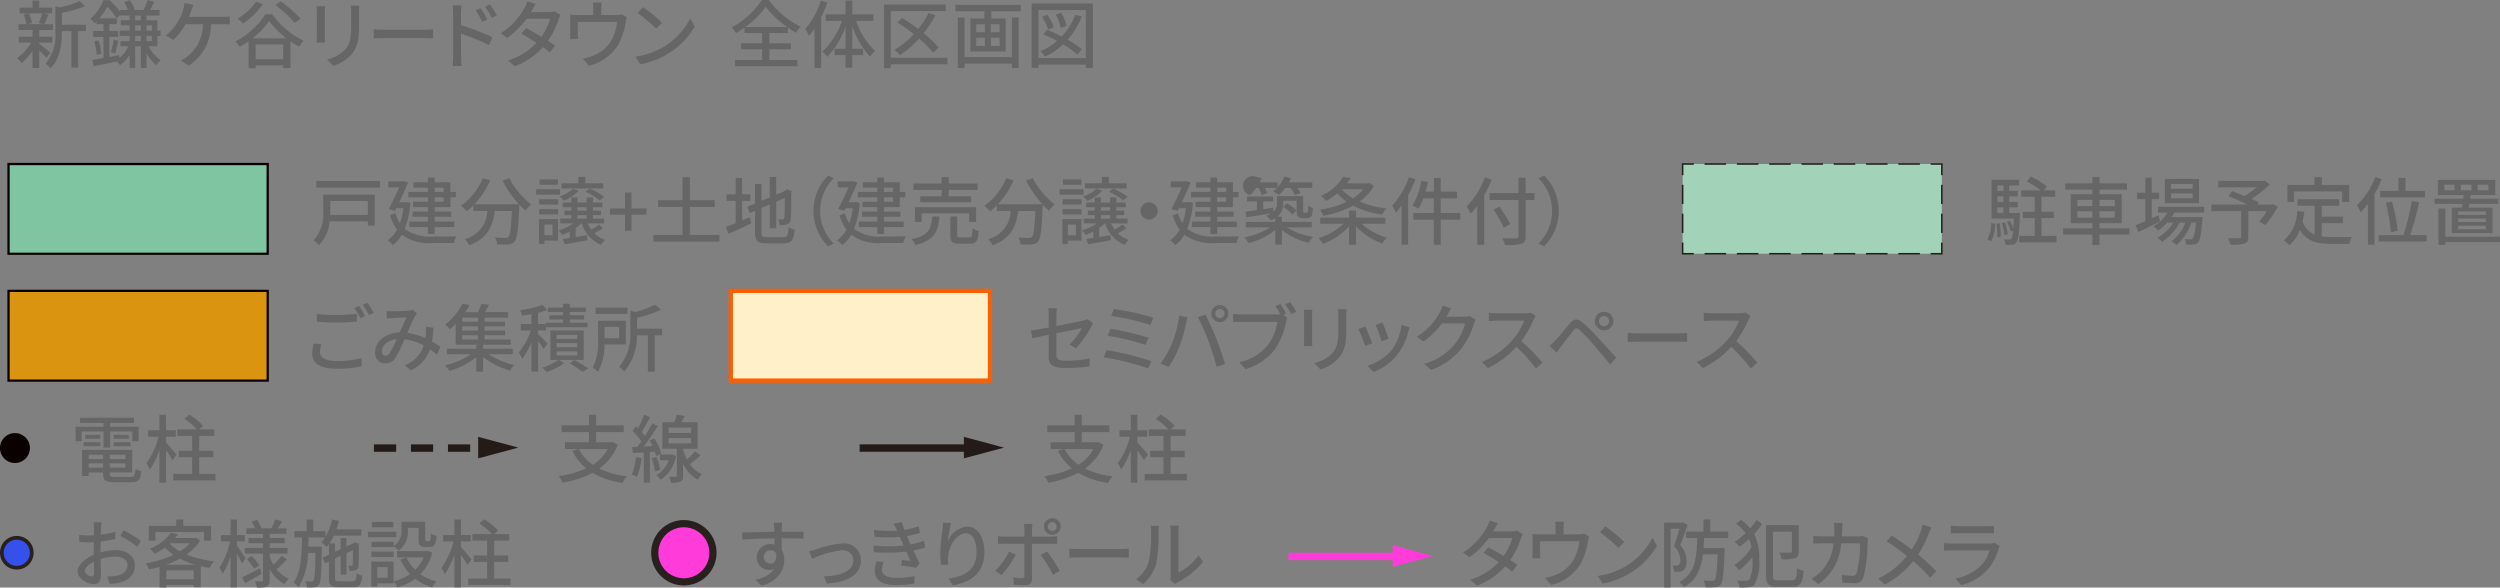 <svg xmlns="http://www.w3.org/2000/svg" width="337.673" height="79.355" viewBox="0 0 337.673 79.355">
  <rect x="0" y="0" width="337.673" height="79.355" fill="#808080" stroke="none"/>
  <g id="sec02-img02" transform="translate(-190.124 -2698.377)">
    <g id="グループ_1631" data-name="グループ 1631">
      <g id="グループ_1630" data-name="グループ 1630">
        <path id="パス_6226" data-name="パス 6226" d="M196.391,2706.182c-.2-.24-.6-.639-.969-.989v2.368h-.9v-2.339a7.521,7.521,0,0,1-1.489,1.68,3.831,3.831,0,0,0-.6-.67,6.849,6.849,0,0,0,1.91-2.1h-1.67v-.791h1.849v-.909h-1.879v-.79h1.03a4.832,4.832,0,0,0-.35-1.289l.68-.17h-1.23v-.769h1.749v-.949h.9v.949h1.749v.769h-1.209l.7.16c-.19.47-.38.959-.55,1.3h1.169v.79h-1.858v.909h1.768v.791h-1.768v.169c.359.249,1.279,1,1.508,1.19Zm-2.348-6a4.643,4.643,0,0,1,.4,1.31l-.58.149h2.2l-.689-.149a9.776,9.776,0,0,0,.449-1.31Zm7.685,2.389h-1.049v4.947h-.9v-4.947H198.49v.09c0,1.479-.18,3.558-1.56,4.947a2.252,2.252,0,0,0-.659-.64,5.888,5.888,0,0,0,1.329-4.317V2699.2l.62.18a13.228,13.228,0,0,0,2.659-.86l.749.67a15.243,15.243,0,0,1-3.138.909v1.62h3.238Z" fill="#666"/>
        <path id="パス_6227" data-name="パス 6227" d="M210.189,2704.623a4.992,4.992,0,0,0,1.639,1.888,3.236,3.236,0,0,0-.59.68,5.572,5.572,0,0,1-1.329-1.639v2h-.76v-2.928h-.769v2.928h-.749v-1.769a4.683,4.683,0,0,1-1.3,1.409,3.454,3.454,0,0,0-.44-.519c-1.1.24-2.218.469-3.1.649l-.2-.839c.419-.07.939-.16,1.508-.26v-2.858h-1.389v-.81H204.1v-.92h-.939v-.359c-.08.08-.16.159-.25.239a2.968,2.968,0,0,0-.58-.589,6.722,6.722,0,0,0,1.769-2.519h.82a14.647,14.647,0,0,1,1.419,1.529v-.21h1.07a4.9,4.9,0,0,0-.521-1.049l.77-.27a4.583,4.583,0,0,1,.66,1.25l-.18.069h1.519l-.13-.04a8.922,8.922,0,0,0,.53-1.3l.889.241c-.189.389-.379.789-.56,1.1h1.291v.75h-1.77v.63h1.479v1.4h.43v.719h-.43v1.4Zm-6.757-.8a10.655,10.655,0,0,1,.39,1.8l-.64.17a8.539,8.539,0,0,0-.339-1.82Zm2.439-2.968a10.475,10.475,0,0,0-1.239-1.579,9.615,9.615,0,0,1-1.089,1.579Zm.38,5.357a4.591,4.591,0,0,0,1.22-1.589h-1.08v-.69h1.24v-.71h-1.36v-.719h1.36v-.709h-1.19v-.69h1.19v-.63h-1.29v-.06l-.44.44v.779h-1v.92h1.179v.81H204.9v2.708l1.319-.25Zm-1.15-.77a11.738,11.738,0,0,0,.361-1.709l.67.16c-.161.59-.311,1.26-.451,1.7Zm4.048-4.967h-.769v.63h.769Zm0,1.32h-.769v.709h.769Zm0,2.138v-.71h-.769v.71Zm.76-2.138v.709h.729v-.709Zm.729,1.428h-.729v.71h.729Z" fill="#666"/>
        <path id="パス_6228" data-name="パス 6228" d="M220.179,2700.655a6.836,6.836,0,0,0,.979-.06v1.08c-.34-.02-.749-.031-.979-.031H218.62a6.583,6.583,0,0,1-3.019,5.608l-1.059-.72a4.059,4.059,0,0,0,.869-.5,5.585,5.585,0,0,0,2.129-4.388h-2.368a8.378,8.378,0,0,1-1.64,2.129l-.989-.6a7.9,7.9,0,0,0,1.759-2.109,7.439,7.439,0,0,0,.57-1.39,4.171,4.171,0,0,0,.17-.889l1.219.24c-.1.23-.21.54-.29.749-.09.25-.2.561-.33.88Z" fill="#666"/>
        <path id="パス_6229" data-name="パス 6229" d="M226.9,2700.3a10.948,10.948,0,0,0,4.247,3.578,3.952,3.952,0,0,0-.6.809,12.288,12.288,0,0,1-1.19-.74v3.628h-.989v-.369h-3.718v.38H223.7v-3.639a11.21,11.21,0,0,1-1.21.76,3.719,3.719,0,0,0-.569-.73,10.73,10.73,0,0,0,4.048-3.677Zm-1.26-1.37a10.8,10.8,0,0,1-2.678,2.638,6.872,6.872,0,0,0-.749-.669,8.237,8.237,0,0,0,2.508-2.289Zm3.179,4.627a11.528,11.528,0,0,1-2.339-2.348,10.7,10.7,0,0,1-2.259,2.348Zm-.45,2.829v-2.009h-3.718v2.009Zm1.56-4.917a14.536,14.536,0,0,0-2.62-2.4l.73-.5a14.645,14.645,0,0,1,2.669,2.329Z" fill="#666"/>
        <path id="パス_6230" data-name="パス 6230" d="M234.041,2699.216c-.02.209-.04.459-.04.74v3.347c0,.26.02.611.04.81h-1.169c.01-.17.05-.52.05-.81v-3.347c0-.181-.02-.531-.04-.74Zm4.618-.081c-.021.261-.04.561-.04.92v1.78c0,2.288-.36,3.137-1.1,3.977a5.548,5.548,0,0,1-2.388,1.459l-.829-.869a4.627,4.627,0,0,0,2.418-1.31c.7-.789.83-1.569.83-3.318v-1.719a7.741,7.741,0,0,0-.061-.92Z" fill="#666"/>
        <path id="パス_6231" data-name="パス 6231" d="M240.6,2702.334c.32.03.94.06,1.48.06h5.427c.489,0,.879-.04,1.119-.06v1.229c-.22-.01-.67-.04-1.11-.04h-5.436c-.56,0-1.15.021-1.48.04Z" fill="#666"/>
        <path id="パス_6232" data-name="パス 6232" d="M252.391,2701.795a32.333,32.333,0,0,1,4.228,1.6l-.439,1.08a28.058,28.058,0,0,0-3.789-1.549l.01,3.088c0,.31.03.91.07,1.28h-1.218a10.6,10.6,0,0,0,.079-1.28v-5.777a7.024,7.024,0,0,0-.09-1.119h1.229c-.03.33-.08.76-.08,1.119Zm2.859-.48a9.065,9.065,0,0,0-.879-1.529l.669-.29a12.356,12.356,0,0,1,.91,1.509Zm1.3-.53a10.134,10.134,0,0,0-.92-1.5l.67-.31a12.57,12.57,0,0,1,.929,1.479Z" fill="#666"/>
        <path id="パス_6233" data-name="パス 6233" d="M265.839,2700.4a5.047,5.047,0,0,0-.28.62,10.725,10.725,0,0,1-1.42,2.869c.371.239.71.459.96.639l-.7.919c-.239-.2-.569-.439-.949-.7a9.485,9.485,0,0,1-3.808,2.589l-.909-.8a8.531,8.531,0,0,0,3.848-2.369c-.74-.48-1.51-.949-2.049-1.249l.659-.75c.56.29,1.329.73,2.059,1.17a8.313,8.313,0,0,0,1.18-2.429h-3.178a11.048,11.048,0,0,1-2.629,2.6l-.86-.65a8.991,8.991,0,0,0,3.2-3.408,3.579,3.579,0,0,0,.38-.9l1.138.359c-.189.3-.409.68-.509.88l-.12.22h2.429a2.291,2.291,0,0,0,.749-.111Z" fill="#666"/>
        <path id="パス_6234" data-name="パス 6234" d="M274.8,2700.735a3.581,3.581,0,0,0-.17.68,9.343,9.343,0,0,1-.96,2.928,6.379,6.379,0,0,1-4.008,2.909l-.819-.95a6.283,6.283,0,0,0,1.2-.33,5.124,5.124,0,0,0,2.518-1.879,6.93,6.93,0,0,0,.92-2.758h-5.317v1.638a4.6,4.6,0,0,0,.04.661h-1.09c.021-.21.04-.5.04-.72v-1.749a7.445,7.445,0,0,0-.04-.81,9.509,9.509,0,0,0,.97.05h2.179v-.859a4.5,4.5,0,0,0-.071-.829h1.21a7.253,7.253,0,0,0-.06.829v.859h2.019a2.182,2.182,0,0,0,.749-.1Z" fill="#666"/>
        <path id="パス_6235" data-name="パス 6235" d="M279.881,2704.633a9.521,9.521,0,0,0,3.467-3.768l.61,1.09a10.3,10.3,0,0,1-3.508,3.617,11.006,11.006,0,0,1-3.828,1.489l-.67-1.029A10.405,10.405,0,0,0,279.881,2704.633Zm-.34-3.2-.79.81a22.816,22.816,0,0,0-2.5-2.118l.729-.781A20.449,20.449,0,0,1,279.541,2701.434Z" fill="#666"/>
        <path id="パス_6236" data-name="パス 6236" d="M294.051,2706.482h3.788v.839H289.4v-.839h3.668v-1.449h-2.858v-.81h2.858v-1.38h-2.389v-.739a11.585,11.585,0,0,1-1.149.739,3.712,3.712,0,0,0-.59-.749,11.387,11.387,0,0,0,4.088-3.717h.949a11.819,11.819,0,0,0,4.279,3.607,5.491,5.491,0,0,0-.611.819,12.249,12.249,0,0,1-1.1-.7v.739h-2.5v1.38h2.908v.81h-2.908Zm2.379-4.458a13.047,13.047,0,0,1-2.879-2.728,12.115,12.115,0,0,1-2.758,2.728Z" fill="#666"/>
        <path id="パス_6237" data-name="パス 6237" d="M301.872,2698.706a16.034,16.034,0,0,1-.84,2.019v6.836h-.89v-5.3c-.25.36-.489.68-.739.98a5.825,5.825,0,0,0-.519-.94,11.208,11.208,0,0,0,2.118-3.847Zm3.888,2.489a10.04,10.04,0,0,0,2.579,4.088,3.538,3.538,0,0,0-.71.739,11.623,11.623,0,0,1-2.389-4.118v3.068h1.48v.84h-1.48v1.709h-.909v-1.709h-1.489v-.84h1.489v-3.007a11.29,11.29,0,0,1-2.459,4.087,3.46,3.46,0,0,0-.66-.71,10.125,10.125,0,0,0,2.629-4.147h-2.189v-.88h2.679v-1.858h.909v1.858H308.1v.88Z" fill="#666"/>
        <path id="パス_6238" data-name="パス 6238" d="M318.1,2707.061h-7.656v.531h-.919v-8.606h8.335v.89h-7.416v6.3H318.1Zm-1.939-1.568a13.452,13.452,0,0,0-1.9-1.909,13.522,13.522,0,0,1-2.58,2.248,6.305,6.305,0,0,0-.739-.73,11.266,11.266,0,0,0,2.609-2.108,26.921,26.921,0,0,0-2.209-1.589l.639-.6c.7.44,1.449.95,2.169,1.49a12.223,12.223,0,0,0,1.4-2.169l.909.309a15.092,15.092,0,0,1-1.589,2.429,14.059,14.059,0,0,1,2.019,1.929Z" fill="#666"/>
        <path id="パス_6239" data-name="パス 6239" d="M328,2699.036v.859H324.02v.98h1.93v4.467H321.2v-4.467h1.889v-.98h-3.908v-.859Zm-1.2,1.709h.91v6.806h-.91v-.58h-6.4v.6h-.909v-6.826h.909v5.347h6.4Zm-4.818,1.989h1.17v-1.09h-1.17Zm0,1.839h1.17v-1.1h-1.17Zm3.159-2.929h-1.179v1.09h1.179Zm0,1.829h-1.179v1.1h1.179Z" fill="#666"/>
        <path id="パス_6240" data-name="パス 6240" d="M337.749,2698.846v8.705h-.97v-.45h-6.387v.45h-.929v-8.705Zm-.97,7.366v-6.476h-6.387v6.476Zm-.529-5.617a10.443,10.443,0,0,1-1.919,3.138,12.3,12.3,0,0,1,1.908,1.29l-.569.73a12.685,12.685,0,0,0-1.959-1.38,10.044,10.044,0,0,1-2.439,1.669,5.145,5.145,0,0,0-.609-.749,8.991,8.991,0,0,0,2.238-1.379,19.164,19.164,0,0,0-1.859-.89l.51-.63c.629.25,1.319.57,1.979.909a8.6,8.6,0,0,0,1.829-2.938Zm-4.538,1.789a7.386,7.386,0,0,0-.84-1.729l.69-.29a6.469,6.469,0,0,1,.9,1.68Zm1.679-.23a6.527,6.527,0,0,0-.67-1.829l.73-.249a6.365,6.365,0,0,1,.729,1.8Z" fill="#666"/>
      </g>
    </g>
    <g id="グループ_1673" data-name="グループ 1673" transform="translate(-346.594 16.977)">
      <rect id="長方形_216" data-name="長方形 216" width="35.006" height="12.117" transform="translate(537.871 2720.687)" fill="#db940f"/>
      <path id="パス_6269" data-name="パス 6269" d="M573.03,2732.959H537.718v-12.425H573.03Zm-35.006-.3h34.7V2720.84h-34.7Z" fill="#0a0000"/>
      <g id="グループ_1635" data-name="グループ 1635">
        <g id="グループ_1634" data-name="グループ 1634">
          <path id="パス_6270" data-name="パス 6270" d="M580.12,2727.9a3.76,3.76,0,0,0-.19,1.069c0,.69.689,1.19,2.208,1.19a12.994,12.994,0,0,0,3.418-.391l.01,1.09a14.552,14.552,0,0,1-3.4.35c-2.129,0-3.279-.709-3.279-2.009a6.032,6.032,0,0,1,.2-1.4Zm-.6-4.088a22.393,22.393,0,0,0,2.65.13c.969,0,2.028-.07,2.758-.141v1.04c-.68.05-1.83.121-2.748.121-1.01,0-1.86-.051-2.66-.111Zm6.517.279-.659.29a10.177,10.177,0,0,0-.8-1.389l.649-.27A14.511,14.511,0,0,1,586.036,2724.094Zm1.159-.429-.649.29a9.455,9.455,0,0,0-.829-1.379l.649-.271A15.282,15.282,0,0,1,587.2,2723.665Z" fill="#666"/>
          <path id="パス_6271" data-name="パス 6271" d="M595.736,2729.332a9.477,9.477,0,0,0-.949-.74,4.821,4.821,0,0,1-2.559,2.829l-.84-.69a4.247,4.247,0,0,0,2.569-2.658,7.094,7.094,0,0,0-2.609-.85,18.809,18.809,0,0,1-1.2,2.489,1.555,1.555,0,0,1-1.379.769,1.359,1.359,0,0,1-1.389-1.469c0-1.489,1.369-2.638,3.328-2.709.319-.719.649-1.489.92-2.029-.391.011-1.44.061-1.89.091-.21.01-.519.04-.769.069l-.04-1.019c.259.02.57.03.78.03.539,0,1.728-.05,2.168-.09a1.828,1.828,0,0,0,.57-.12l.619.5a2.047,2.047,0,0,0-.289.37c-.261.43-.66,1.359-1.05,2.248a8.881,8.881,0,0,1,2.449.73c.03-.19.049-.38.06-.56a7.986,7.986,0,0,0,0-.979l1.02.11a12.891,12.891,0,0,1-.2,1.879c.45.25.83.51,1.14.72Zm-5.437-2.119c-1.28.15-2,.91-2,1.659a.519.519,0,0,0,.489.57c.21,0,.359-.08.559-.34A13.16,13.16,0,0,0,590.3,2727.213Z" fill="#666"/>
          <path id="パス_6272" data-name="パス 6272" d="M602.727,2729.252a11.163,11.163,0,0,0,3.449,1.449,3.7,3.7,0,0,0-.57.76,11.528,11.528,0,0,1-3.638-1.829v1.968h-.919v-1.948a11.26,11.26,0,0,1-3.628,1.858,5.537,5.537,0,0,0-.6-.759,11.167,11.167,0,0,0,3.508-1.5h-3.238v-.749h3.958v-.531H598.27v-2.818a8.978,8.978,0,0,1-.78.72,3.274,3.274,0,0,0-.659-.63,8.316,8.316,0,0,0,2.349-2.828l.969.189c-.18.311-.37.64-.59.96h1.7a8.917,8.917,0,0,0,.489-1.13l1.029.13c-.18.351-.369.7-.559,1h3.138v.739h-3.188v.55h2.748v.63h-2.748v.569h2.768v.621h-2.768v.579H605.7v.719h-3.728v.531h4v.749Zm-1.449-4.948h-2.139v.55h2.139Zm0,1.18h-2.139v.569h2.139Zm-2.139,1.769h2.139v-.579h-2.139Z" fill="#666"/>
          <path id="パス_6273" data-name="パス 6273" d="M610.129,2728.552a11.126,11.126,0,0,0-.73-1.08v4.119h-.9v-3.968a10.5,10.5,0,0,1-1.239,2.259,5.048,5.048,0,0,0-.46-.86,10.27,10.27,0,0,0,1.629-2.988h-1.37v-.87h1.44v-1.339c-.43.08-.86.14-1.26.189a2.839,2.839,0,0,0-.269-.718,13.97,13.97,0,0,0,3.018-.731l.64.71a10.1,10.1,0,0,1-1.23.37v1.519h1.01v-.17h2.349v-.44h-1.839v-.58h1.839v-.429h-2.039v-.6h2.039v-.51h.929v.51h2.168v.6h-2.168v.429h1.929v.58h-1.929v.44h2.4v.61h-5.617v.43H609.4v.489c.33.29,1.09,1.08,1.27,1.3Zm5.426,1.459h-3.328l.691.44a8.31,8.31,0,0,1-2.379,1.2,4.965,4.965,0,0,0-.59-.6,6.833,6.833,0,0,0,2.169-1.039h-1.06v-3.977h4.5Zm-.869-3.377H611.9v.539h2.788Zm0,1.109H611.9v.55h2.788Zm0,1.119H611.9v.55h2.788Zm-.38,1.149c.661.38,1.43.85,1.889,1.16l-.809.45c-.39-.3-1.089-.78-1.7-1.159Z" fill="#666"/>
          <path id="パス_6274" data-name="パス 6274" d="M618.37,2727.923a7.539,7.539,0,0,1-.88,3.7,4.016,4.016,0,0,0-.72-.571,7.267,7.267,0,0,0,.73-3.727v-2.608h3.748v3.208Zm3.108-4.119h-4.317v-.848h4.317Zm-3.1,1.749v1.53h1.959v-1.53Zm7.775,1.13h-1v4.928h-.93v-4.928h-1.468a7.413,7.413,0,0,1-1.73,4.908,2.193,2.193,0,0,0-.689-.63,6.81,6.81,0,0,0,1.519-4.908v-2.688l.709.17a12.261,12.261,0,0,0,2.629-.989l.819.689a16.724,16.724,0,0,1-3.248,1.09v1.469h3.388Z" fill="#666"/>
        </g>
      </g>
      <g id="グループ_1636" data-name="グループ 1636">
        <rect id="長方形_217" data-name="長方形 217" width="35.006" height="12.117" transform="translate(635.425 2720.687)" fill="#fff0ca"/>
        <path id="パス_6275" data-name="パス 6275" d="M670.718,2733.092h-35.58V2720.4h35.58Zm-35.006-.575h34.431v-11.542H635.712Z" fill="#ff5e00"/>
      </g>
      <g id="グループ_1638" data-name="グループ 1638">
        <g id="グループ_1637" data-name="グループ 1637">
          <path id="パス_6276" data-name="パス 6276" d="M681.172,2727.943a9.4,9.4,0,0,0,1.7-2.229c-.231.049-1.85.37-3.469.7v2.828c0,.659.22.88,1.369.88a15.831,15.831,0,0,0,3.139-.311l-.04,1.08a23.407,23.407,0,0,1-3.128.21c-2.039,0-2.379-.52-2.379-1.59v-2.887c-.949.2-1.8.369-2.209.459l-.189-1.039c.459-.06,1.369-.22,2.4-.41v-1.589a6.811,6.811,0,0,0-.07-1.02h1.179a8.6,8.6,0,0,0-.07,1.02v1.389c1.59-.31,3.189-.63,3.618-.729a2.768,2.768,0,0,0,.61-.2l.75.579c-.08.12-.2.31-.281.46a14.341,14.341,0,0,1-2.058,2.908Z" fill="#666"/>
          <path id="パス_6277" data-name="パス 6277" d="M692.23,2730.181l-.439.98a32.972,32.972,0,0,0-6-1.489l.4-.98A38.188,38.188,0,0,1,692.23,2730.181Zm-.389-3.168-.39.969a32.506,32.506,0,0,0-5.1-1.228l.369-.951A37.587,37.587,0,0,1,691.841,2727.013Zm.67-2.7-.411.98a32.8,32.8,0,0,0-5.3-1.219l.37-.93A35.23,35.23,0,0,1,692.511,2724.314Z" fill="#666"/>
          <path id="パス_6278" data-name="パス 6278" d="M695.983,2724.025l1.14.23c-.07.25-.16.629-.21.849a21.168,21.168,0,0,1-.88,3.078,14.437,14.437,0,0,1-1.469,2.789l-1.09-.46a13.032,13.032,0,0,0,1.55-2.738A14.65,14.65,0,0,0,695.983,2724.025Zm2.519.22,1.029-.34c.4.749,1.07,2.2,1.47,3.208.38.96.909,2.519,1.179,3.458l-1.139.37a34.019,34.019,0,0,0-1.09-3.478A28.288,28.288,0,0,0,698.5,2724.245Zm2.978-1.64a1.15,1.15,0,1,1,0,2.3,1.15,1.15,0,0,1,0-2.3Zm0,1.77a.632.632,0,0,0,.63-.62.64.64,0,0,0-.63-.629.63.63,0,0,0-.619.629A.623.623,0,0,0,701.48,2724.375Z" fill="#666"/>
          <path id="パス_6279" data-name="パス 6279" d="M710.06,2723.945l.55.359a3.068,3.068,0,0,0-.18.58,9.81,9.81,0,0,1-1.5,3.668,7.725,7.725,0,0,1-3.967,2.708l-.86-.939a6.645,6.645,0,0,0,3.909-2.378,7.008,7.008,0,0,0,1.249-3.068h-4.908c-.429,0-.83.019-1.079.029v-1.109a9.022,9.022,0,0,0,1.079.07H709.2a3.373,3.373,0,0,0,.439-.021,11.374,11.374,0,0,0-.66-1.1l.67-.28c.25.36.59.949.79,1.319Zm.93-1.739c.239.349.609.949.81,1.319l-.68.3a11.19,11.19,0,0,0-.81-1.339Z" fill="#666"/>
          <path id="パス_6280" data-name="パス 6280" d="M713.983,2723.245c-.019.21-.04.46-.04.74v3.348c0,.259.021.61.04.809h-1.169c.01-.17.05-.519.05-.809v-3.348c0-.181-.02-.53-.04-.74Zm4.617-.08c-.019.26-.04.56-.04.92v1.779c0,2.288-.359,3.138-1.1,3.978a5.564,5.564,0,0,1-2.389,1.458l-.83-.869a4.628,4.628,0,0,0,2.419-1.309c.7-.789.829-1.57.829-3.319v-1.718a7.538,7.538,0,0,0-.06-.92Z" fill="#666"/>
          <path id="パス_6281" data-name="パス 6281" d="M722.054,2727.773l-.951.35a20.343,20.343,0,0,0-.909-2.28l.94-.339C721.364,2725.964,721.863,2727.233,722.054,2727.773Zm5.056-2.149a5.514,5.514,0,0,0-.189.6,8.039,8.039,0,0,1-1.4,3.009,7.823,7.823,0,0,1-3.288,2.418l-.829-.849a6.812,6.812,0,0,0,3.277-2.109,6.934,6.934,0,0,0,1.331-3.418Zm-2.847,1.529-.94.34a18.278,18.278,0,0,0-.8-2.2l.94-.31C723.642,2725.4,724.132,2726.714,724.263,2727.153Z" fill="#666"/>
          <path id="パス_6282" data-name="パス 6282" d="M736.05,2724.585a3.443,3.443,0,0,0-.28.609,9.875,9.875,0,0,1-1.758,3.4,9.1,9.1,0,0,1-4,2.769l-.929-.83a8.077,8.077,0,0,0,4.008-2.5,7.528,7.528,0,0,0,1.519-2.949h-3.118a10.4,10.4,0,0,1-2.539,2.439l-.88-.65a8.487,8.487,0,0,0,3.139-3.308,4.422,4.422,0,0,0,.37-.9l1.159.38c-.2.3-.41.689-.52.889-.04.079-.089.17-.14.249h2.4a2.338,2.338,0,0,0,.749-.1Z" fill="#666"/>
          <path id="パス_6283" data-name="パス 6283" d="M744.131,2724.094a3.51,3.51,0,0,0-.29.52,13.714,13.714,0,0,1-1.639,2.849,26.555,26.555,0,0,1,2.858,2.928l-.889.78a21.569,21.569,0,0,0-2.639-2.918,12.787,12.787,0,0,1-3.848,2.868l-.809-.84a11.209,11.209,0,0,0,4.107-2.928,8.233,8.233,0,0,0,1.59-2.638H738.9c-.39,0-.93.049-1.09.059v-1.129a10.687,10.687,0,0,0,1.09.07h3.708a3.028,3.028,0,0,0,.869-.1Z" fill="#666"/>
          <path id="パス_6284" data-name="パス 6284" d="M746.795,2727.393c.46-.469,1.289-1.519,1.949-2.3.56-.66,1.029-.729,1.788-.089a23.356,23.356,0,0,1,2.06,2.048c.669.72,1.709,1.83,2.428,2.678l-.83.9c-.669-.861-1.579-1.919-2.2-2.639a26.774,26.774,0,0,0-1.909-2.009c-.38-.32-.54-.32-.85.069-.45.55-1.239,1.6-1.669,2.15-.21.289-.439.609-.6.839l-.93-.94C746.3,2727.873,746.505,2727.673,746.795,2727.393Zm6.586-3.878a1.249,1.249,0,1,1,0,2.5,1.249,1.249,0,0,1,0-2.5Zm0,1.949a.69.69,0,1,0-.69-.69A.691.691,0,0,0,753.381,2725.464Z" fill="#666"/>
          <path id="パス_6285" data-name="パス 6285" d="M756.565,2726.363c.32.03.94.061,1.479.061h5.427c.49,0,.879-.04,1.12-.061v1.229c-.22-.009-.67-.04-1.11-.04h-5.437c-.56,0-1.15.021-1.479.04Z" fill="#666"/>
          <path id="パス_6286" data-name="パス 6286" d="M773.151,2724.094a3.51,3.51,0,0,0-.29.52,13.624,13.624,0,0,1-1.639,2.849,26.567,26.567,0,0,1,2.859,2.928l-.89.78a21.619,21.619,0,0,0-2.638-2.918,12.825,12.825,0,0,1-3.848,2.868l-.81-.84a11.222,11.222,0,0,0,4.108-2.928,8.246,8.246,0,0,0,1.589-2.638h-3.668c-.39,0-.93.049-1.089.059v-1.129a10.647,10.647,0,0,0,1.089.07h3.708a3.031,3.031,0,0,0,.87-.1Z" fill="#666"/>
        </g>
      </g>
    </g>
    <g id="グループ_1674" data-name="グループ 1674" transform="translate(0.202 -0.483)">
      <rect id="長方形_214" data-name="長方形 214" width="35.006" height="12.119" transform="translate(191.074 2721.012)" fill="#80c5a2"/>
      <path id="パス_6241" data-name="パス 6241" d="M226.234,2733.284H190.922V2720.86h35.312Zm-35.007-.3h34.7v-11.814h-34.7Z" fill="#0a0000"/>
      <rect id="長方形_215" data-name="長方形 215" width="35.006" height="12.119" transform="translate(417.196 2721.012)" fill="#a2d2b7"/>
      <path id="パス_6242" data-name="パス 6242" d="M452.31,2733.239h-1.617v-.214h1.4v-1.4h.214Z" fill="#27201d"/>
      <path id="パス_6243" data-name="パス 6243" d="M449.238,2733.238h-2.909v-.214h2.909Zm-4.362,0h-2.908v-.214h2.908Zm-4.363,0h-2.907v-.214h2.907Zm-4.361,0h-2.909v-.214h2.909Zm-4.363,0h-2.907v-.214h2.907Zm-4.361,0H424.52v-.214h2.908Zm-4.362,0h-2.908v-.214h2.908Z" fill="#27201d"/>
      <path id="パス_6244" data-name="パス 6244" d="M418.7,2733.238h-1.616v-1.618h.214v1.4h1.4Z" fill="#27201d"/>
      <path id="パス_6245" data-name="パス 6245" d="M417.3,2730.322h-.214v-2.6h.214Zm0-3.9h-.214v-2.6h.214Z" fill="#27201d"/>
      <path id="パス_6246" data-name="パス 6246" d="M417.3,2722.523h-.214v-1.618H418.7v.214h-1.4Z" fill="#27201d"/>
      <path id="パス_6247" data-name="パス 6247" d="M449.24,2721.119h-2.909v-.214h2.909Zm-4.363,0H441.97v-.214h2.907Zm-4.362,0h-2.907v-.214h2.907Zm-4.361,0h-2.909v-.214h2.909Zm-4.363,0h-2.907v-.214h2.907Zm-4.361,0h-2.909v-.214h2.909Zm-4.362,0h-2.909v-.214h2.909Z" fill="#27201d"/>
      <path id="パス_6248" data-name="パス 6248" d="M452.31,2722.523H452.1v-1.4h-1.4v-.214h1.617Z" fill="#27201d"/>
      <path id="パス_6249" data-name="パス 6249" d="M452.31,2730.321H452.1v-2.6h.214Zm0-3.9H452.1v-2.6h.214Z" fill="#27201d"/>
      <g id="グループ_1633" data-name="グループ 1633">
        <g id="グループ_1632" data-name="グループ 1632">
          <path id="パス_6250" data-name="パス 6250" d="M240.545,2729.328h-.94v-.569h-5.157a5.244,5.244,0,0,1-1.459,3.217,4.165,4.165,0,0,0-.72-.659,5.161,5.161,0,0,0,1.309-3.948v-2.219h6.967Zm.7-6.017v.89h-8.6v-.89Zm-6.716,2.7v1.379c0,.161,0,.33-.01.5H239.6v-1.879Z" fill="#666"/>
          <path id="パス_6251" data-name="パス 6251" d="M245.358,2726.27a11.791,11.791,0,0,1-.78,3.5,5.633,5.633,0,0,0,3.828,1.03c.49,0,2.579,0,3.178-.021a3.265,3.265,0,0,0-.36.9h-2.838a6.208,6.208,0,0,1-4.2-1.109,4.357,4.357,0,0,1-1.209,1.39,3.962,3.962,0,0,0-.71-.64,4.084,4.084,0,0,0,1.28-1.439,6.476,6.476,0,0,1-.94-1.939l.73-.26a5.228,5.228,0,0,0,.6,1.339,9.888,9.888,0,0,0,.47-2.039h-.959l-.17.35-.84-.23c.47-.9,1.01-2.058,1.4-2.928h-1.48v-.81h1.909l.14-.04.64.17c-.31.77-.76,1.749-1.2,2.679h.81l.15-.03Zm2.358-.76h-2.628v-.729h2.628v-.57h-1.939v-.73h1.939v-.639h.91v.639h2.129v1.3h.749v.729h-.749v1.33h-2.129v.6h2.219v.7h-2.219v.64h2.658v.75h-2.658v.939h-.91v-.939h-2.5v-.75h2.5v-.64h-2.058v-.7h2.058v-.6h-2v-.73h2Zm.91-.729h1.219v-.57h-1.219Zm1.219.729h-1.219v.6h1.219Z" fill="#666"/>
          <path id="パス_6252" data-name="パス 6252" d="M258.7,2722.912a11.071,11.071,0,0,0,2.978,3.568,5.149,5.149,0,0,0-.78.829,9.1,9.1,0,0,1-.839-.819c0,.09,0,.3-.01.39-.13,3.028-.27,4.187-.61,4.577a1.078,1.078,0,0,1-.819.41,11.249,11.249,0,0,1-1.549,0,2.145,2.145,0,0,0-.31-.94c.61.06,1.179.07,1.409.07a.536.536,0,0,0,.43-.14c.23-.239.36-1.179.459-3.5h-2.308c-.25,1.94-.89,3.689-3.458,4.628a2.935,2.935,0,0,0-.59-.83,4.051,4.051,0,0,0,3.039-3.8h-1.87v-.769a8.628,8.628,0,0,1-.909.809,6.986,6.986,0,0,0-.79-.739,8.481,8.481,0,0,0,2.959-3.729l.989.29A11.243,11.243,0,0,1,254,2726.45h6.017a15.319,15.319,0,0,1-2.219-3.179Z" fill="#666"/>
          <path id="パス_6253" data-name="パス 6253" d="M265.568,2725.15h-3.239v-.739h3.239Zm-.27,6.217h-1.839v.439h-.74v-3.357H265.3Zm-2.559-5.6h2.568v.72h-2.568Zm0,1.329h2.568v.73h-2.568Zm2.549-3.278H262.8v-.729h2.489Zm-1.829,5.377v1.439h1.089V2729.2Zm7.895.48a8.965,8.965,0,0,1-1.159.69,3.94,3.94,0,0,0,1.469.89,2.728,2.728,0,0,0-.54.668,4.472,4.472,0,0,1-2.618-2.887h-.08a5.242,5.242,0,0,1-.749.629v1.21c.489-.08,1.009-.161,1.528-.25l.06.679c-1.079.2-2.209.41-3.078.55l-.23-.72.93-.14v-.86a8.936,8.936,0,0,1-1.02.46,5.534,5.534,0,0,0-.5-.619,7.374,7.374,0,0,0,2.02-.939H265.6v-.651h1.49v-.469h-.94v-.61h.94v-.46h-1.159v-.63h1.159v-.689h.829v.689h1.24v-.689h.849v.689h1.269v.63h-1.269v.46h1.079v.61h-1.079v.469h1.519v.651H269.3a4.489,4.489,0,0,0,.49.839,11.526,11.526,0,0,0,1.06-.69Zm-3.248-5.067a5.85,5.85,0,0,1-2.009,1.369,4.907,4.907,0,0,0-.609-.58,5.165,5.165,0,0,0,1.829-1.029Zm3.288-.29h-5.627v-.7h2.279v-.87h.94v.87h2.408Zm-3.478,2.988h1.24v-.46h-1.24Zm0,1.079h1.24v-.469h-1.24Zm1.68-4.057a10.4,10.4,0,0,1,1.938,1.109l-.62.48a8.793,8.793,0,0,0-1.928-1.16Z" fill="#666"/>
          <path id="パス_6254" data-name="パス 6254" d="M274.338,2727.859h-2.029v-.84h2.029v-2.158h.88v2.158h2.028v.84h-2.028v2.159h-.88Z" fill="#666"/>
          <path id="パス_6255" data-name="パス 6255" d="M287.1,2730.588v.909h-8.925v-.909h3.938v-3.779h-3.3v-.909h3.3v-3.118h.989v3.118h3.348v.909h-3.348v3.779Z" fill="#666"/>
          <path id="パス_6256" data-name="パス 6256" d="M290.158,2728.638c.34-.149.7-.3,1.039-.439l.21.819c-1.049.51-2.188,1.03-3.078,1.419l-.36-.928c.36-.13.819-.311,1.319-.51v-3.009h-1.229v-.88h1.229v-2.219h.87v2.219h1.109v.88h-1.109Zm5.557,2.259c.549,0,.65-.26.729-1.349a2.484,2.484,0,0,0,.82.35c-.13,1.379-.41,1.829-1.5,1.829h-2.289c-1.229,0-1.579-.31-1.579-1.51v-2.888l-.69.3-.35-.83,1.04-.44v-2.648h.879v2.278l1.12-.47v-2.748h.869v2.378l1.09-.459.179-.141.161-.129.649.25-.04.16c0,1.869-.02,3.228-.08,3.618-.05.42-.22.64-.529.72a3.108,3.108,0,0,1-.96.109,2.865,2.865,0,0,0-.21-.789c.21.01.48.01.58.01.13,0,.22-.04.26-.25.04-.19.06-1.119.06-2.649l-1.16.5v3.588H293.9v-3.219l-1.12.481v3.277c0,.561.111.67.75.67Z" fill="#666"/>
          <path id="パス_6257" data-name="パス 6257" d="M299.8,2727.349a6.659,6.659,0,0,1,1.979-4.777l.76.359a6.227,6.227,0,0,0,0,8.836l-.76.36A6.661,6.661,0,0,1,299.8,2727.349Z" fill="#666"/>
          <path id="パス_6258" data-name="パス 6258" d="M306.058,2726.27a11.791,11.791,0,0,1-.78,3.5,5.634,5.634,0,0,0,3.828,1.03c.49,0,2.579,0,3.178-.021a3.264,3.264,0,0,0-.359.9h-2.839a6.208,6.208,0,0,1-4.2-1.109,4.345,4.345,0,0,1-1.209,1.39,3.955,3.955,0,0,0-.709-.64,4.092,4.092,0,0,0,1.279-1.439,6.476,6.476,0,0,1-.94-1.939l.73-.26a5.228,5.228,0,0,0,.6,1.339,9.823,9.823,0,0,0,.47-2.039h-.959l-.17.35-.84-.23c.47-.9,1.01-2.058,1.4-2.928h-1.48v-.81h1.91l.139-.04.64.17c-.31.77-.759,1.749-1.2,2.679h.809l.15-.03Zm2.358-.76h-2.628v-.729h2.628v-.57h-1.939v-.73h1.939v-.639h.91v.639h2.129v1.3h.749v.729h-.749v1.33h-2.129v.6h2.219v.7h-2.219v.64h2.659v.75h-2.659v.939h-.91v-.939h-2.5v-.75h2.5v-.64h-2.058v-.7h2.058v-.6h-2v-.73h2Zm.91-.729h1.219v-.57h-1.219Zm1.219.729h-1.219v.6h1.219Z" fill="#666"/>
          <path id="パス_6259" data-name="パス 6259" d="M316.8,2728.1c-.159,2.019-.639,3.228-3.228,3.858a2.423,2.423,0,0,0-.51-.8c2.319-.48,2.649-1.409,2.779-3.058Zm.31-3.589H313.3v-.859h3.808v-.879h.96v.879h3.907v.859h-3.907v.85h3.008v.82h-6.846v-.82h2.878Zm3.718,4.329v-1.16h-6.416v1.16h-.91v-1.99h8.265v1.99Zm0,2.088c.35,0,.42-.15.45-1.229a2.532,2.532,0,0,0,.84.35c-.1,1.379-.351,1.729-1.2,1.729h-1.379c-1.009,0-1.259-.27-1.259-1.17V2728.1h.929v2.5c0,.29.07.33.45.33Z" fill="#666"/>
          <path id="パス_6260" data-name="パス 6260" d="M329.4,2722.912a11.072,11.072,0,0,0,2.978,3.568,5.145,5.145,0,0,0-.779.829,8.984,8.984,0,0,1-.84-.819c0,.09,0,.3-.01.39-.129,3.028-.27,4.187-.609,4.577a1.078,1.078,0,0,1-.82.41,11.247,11.247,0,0,1-1.549,0,2.133,2.133,0,0,0-.31-.94c.61.06,1.18.07,1.409.07a.536.536,0,0,0,.43-.14c.23-.239.36-1.179.46-3.5h-2.309c-.25,1.94-.89,3.689-3.458,4.628a2.935,2.935,0,0,0-.59-.83,4.051,4.051,0,0,0,3.039-3.8h-1.869v-.769a8.639,8.639,0,0,1-.91.809,6.9,6.9,0,0,0-.79-.739,8.481,8.481,0,0,0,2.959-3.729l.989.29a11.239,11.239,0,0,1-2.118,3.229h6.016a15.357,15.357,0,0,1-2.219-3.179Z" fill="#666"/>
          <path id="パス_6261" data-name="パス 6261" d="M336.268,2725.15H333.03v-.739h3.238Zm-.27,6.217h-1.839v.439h-.74v-3.357H336Zm-2.559-5.6h2.569v.72h-2.569Zm0,1.329h2.569v.73h-2.569Zm2.549-3.278H333.5v-.729h2.489Zm-1.829,5.377v1.439h1.089V2729.2Zm7.9.48a8.975,8.975,0,0,1-1.16.69,3.937,3.937,0,0,0,1.47.89,2.7,2.7,0,0,0-.54.668,4.474,4.474,0,0,1-2.619-2.887h-.08a5.187,5.187,0,0,1-.749.629v1.21c.489-.08,1.009-.161,1.529-.25l.06.679c-1.08.2-2.209.41-3.078.55l-.23-.72.929-.14v-.86a8.923,8.923,0,0,1-1.019.46,5.646,5.646,0,0,0-.5-.619,7.367,7.367,0,0,0,2.019-.939H336.3v-.651h1.489v-.469h-.94v-.61h.94v-.46h-1.159v-.63h1.159v-.689h.83v.689h1.239v-.689h.849v.689h1.269v.63H340.7v.46h1.079v.61H340.7v.469h1.519v.651h-2.229a4.491,4.491,0,0,0,.49.839,11.527,11.527,0,0,0,1.06-.69Zm-3.249-5.067a5.85,5.85,0,0,1-2.009,1.369,4.907,4.907,0,0,0-.609-.58,5.156,5.156,0,0,0,1.829-1.029Zm3.289-.29h-5.627v-.7h2.278v-.87h.94v.87H342.1Zm-3.478,2.988h1.239v-.46h-1.239Zm0,1.079h1.239v-.469h-1.239Zm1.679-4.057a10.4,10.4,0,0,1,1.938,1.109l-.619.48a8.825,8.825,0,0,0-1.929-1.16Z" fill="#666"/>
          <path id="パス_6262" data-name="パス 6262" d="M345.127,2726.19a1.16,1.16,0,1,1-1.159,1.159A1.16,1.16,0,0,1,345.127,2726.19Z" fill="#666"/>
          <path id="パス_6263" data-name="パス 6263" d="M351.058,2726.27a11.791,11.791,0,0,1-.78,3.5,5.634,5.634,0,0,0,3.828,1.03c.49,0,2.579,0,3.178-.021a3.264,3.264,0,0,0-.359.9h-2.839a6.208,6.208,0,0,1-4.2-1.109,4.345,4.345,0,0,1-1.209,1.39,3.955,3.955,0,0,0-.709-.64,4.092,4.092,0,0,0,1.279-1.439,6.476,6.476,0,0,1-.94-1.939l.73-.26a5.228,5.228,0,0,0,.6,1.339,9.823,9.823,0,0,0,.47-2.039h-.959l-.17.35-.84-.23c.47-.9,1.01-2.058,1.4-2.928h-1.48v-.81h1.91l.139-.04.64.17c-.31.77-.759,1.749-1.2,2.679h.809l.15-.03Zm2.358-.76h-2.628v-.729h2.628v-.57h-1.939v-.73h1.939v-.639h.91v.639h2.129v1.3h.749v.729h-.749v1.33h-2.129v.6h2.219v.7h-2.219v.64h2.659v.75h-2.659v.939h-.91v-.939h-2.5v-.75h2.5v-.64h-2.058v-.7h2.058v-.6h-2v-.73h2Zm.91-.729h1.219v-.57h-1.219Zm1.219.729h-1.219v.6h1.219Z" fill="#666"/>
          <path id="パス_6264" data-name="パス 6264" d="M363.736,2729.578a9.867,9.867,0,0,0,3.538,1.289,3.545,3.545,0,0,0-.589.8,9.5,9.5,0,0,1-3.618-1.729v1.969h-.9v-1.969a9.611,9.611,0,0,1-3.6,1.759,3.612,3.612,0,0,0-.579-.77,9.677,9.677,0,0,0,3.468-1.349h-3.269v-.739h3.978v-.52a3.935,3.935,0,0,1-.61.3,3.272,3.272,0,0,0-.619-.62,3.587,3.587,0,0,0,.679-.32c-1.189.19-2.418.38-3.338.539l-.13-.758c.44-.061.97-.131,1.55-.21v-1.19h-1.34v-.66h3.518v.66h-1.329v1.06c.44-.07.89-.141,1.34-.21l.02.559a1.387,1.387,0,0,0,.489-1.139v-.989h3.548v1.888c0,.17,0,.28.03.31a.163.163,0,0,0,.14.051h.21a.4.4,0,0,0,.17-.031.309.309,0,0,0,.09-.2c.02-.12.03-.39.04-.739a1.711,1.711,0,0,0,.629.319,4.349,4.349,0,0,1-.119.95.569.569,0,0,1-.3.34,1.072,1.072,0,0,1-.49.1h-.47a.869.869,0,0,1-.59-.2c-.159-.15-.219-.32-.219-.9v-1.259h-1.82v.38a2.151,2.151,0,0,1-.819,1.788h.64v.7H367.1v.739Zm-4.147-5.337a6.788,6.788,0,0,1-.82.97,1.3,1.3,0,1,1,.69-2.509l.869.229a5.711,5.711,0,0,1-.28.56h2.439v.67a4.746,4.746,0,0,0,.909-1.459l.9.22a4.977,4.977,0,0,1-.28.569h3.159v.75h-2.03a3.6,3.6,0,0,1,.46.71l-.779.25a5.506,5.506,0,0,0-.61-.96h-.68a6.163,6.163,0,0,1-.859.949,5.856,5.856,0,0,0-.81-.459,4.121,4.121,0,0,0,.54-.49h-1.659a5.078,5.078,0,0,1,.35.72l-.75.229a5.279,5.279,0,0,0-.45-.949Zm4.177,2.069a6.237,6.237,0,0,1,1.28.99l-.57.539a6.065,6.065,0,0,0-1.239-1.049Z" fill="#666"/>
          <path id="パス_6265" data-name="パス 6265" d="M373.836,2729.078a8.668,8.668,0,0,0,3.408,1.88,3.855,3.855,0,0,0-.619.789,9.174,9.174,0,0,1-3.549-2.319v2.5h-.939v-2.488a9.241,9.241,0,0,1-3.508,2.349,4.363,4.363,0,0,0-.61-.76,8.7,8.7,0,0,0,3.389-1.949H368.24v-.819h3.9v-.959h.939v.959h3.958v.819Zm1.659-5.127a6.334,6.334,0,0,1-1.939,2.149,13.284,13.284,0,0,0,3.639.909,3.808,3.808,0,0,0-.56.84,12.246,12.246,0,0,1-3.948-1.21,13.482,13.482,0,0,1-4.038,1.37,3.488,3.488,0,0,0-.44-.83,12.8,12.8,0,0,0,3.608-1.069,6.9,6.9,0,0,1-1.269-1.119,9.309,9.309,0,0,1-1.529,1.009,2.813,2.813,0,0,0-.65-.68,6.723,6.723,0,0,0,2.969-2.578l1.019.189c-.15.231-.31.46-.48.691H374.7l.16-.04Zm-4.327.479a5.468,5.468,0,0,0,1.489,1.22,5.857,5.857,0,0,0,1.419-1.229h-2.9Z" fill="#666"/>
          <path id="パス_6266" data-name="パス 6266" d="M381.1,2723.061a15.32,15.32,0,0,1-.98,2.159v6.7h-.879v-5.3a10.266,10.266,0,0,1-.78.97,6.242,6.242,0,0,0-.509-.94,11.2,11.2,0,0,0,2.278-3.849Zm6.066,5.478h-2.648v3.387h-.93v-3.387h-2.768v-.909h2.768v-1.98h-1.419a7.126,7.126,0,0,1-.67,1.409,6.032,6.032,0,0,0-.8-.449,8.9,8.9,0,0,0,1.19-3.328l.9.18c-.09.429-.2.859-.32,1.279h1.119v-1.859h.93v1.859h2.2v.909h-2.2v1.98h2.648Z" fill="#666"/>
          <path id="パス_6267" data-name="パス 6267" d="M391.4,2723.112a15.708,15.708,0,0,1-1.01,2.108v6.7h-.939v-5.247a9.1,9.1,0,0,1-.88,1.029,6.376,6.376,0,0,0-.559-.949,10.817,10.817,0,0,0,2.468-3.928Zm5.777,2.758h-1.19v4.878c0,.649-.17.909-.59,1.049a7.512,7.512,0,0,1-2.208.16,3.8,3.8,0,0,0-.36-.93c.81.04,1.639.03,1.879.021s.32-.081.32-.3v-4.878h-3.908v-.93h3.908v-2.068h.959v2.068h1.19Zm-4.138,3.738a24.889,24.889,0,0,0-1.37-2.449l.81-.379c.48.749,1.129,1.759,1.429,2.358Z" fill="#666"/>
          <path id="パス_6268" data-name="パス 6268" d="M400.458,2727.349a6.661,6.661,0,0,1-1.979,4.778l-.759-.36a6.229,6.229,0,0,0,0-8.836l.759-.359A6.659,6.659,0,0,1,400.458,2727.349Z" fill="#666"/>
        </g>
      </g>
      <g id="グループ_1656" data-name="グループ 1656">
        <g id="グループ_1655" data-name="グループ 1655">
          <path id="パス_6315" data-name="パス 6315" d="M458.349,2731.177a4.462,4.462,0,0,0,.52-2.2l.53.111a4.779,4.779,0,0,1-.55,2.368Zm4.418-3.538s-.01.24-.02.35c-.12,2.419-.23,3.318-.48,3.628a.765.765,0,0,1-.559.29,5.269,5.269,0,0,1-.91.01,1.944,1.944,0,0,0-.2-.74,5.58,5.58,0,0,0,.72.04.324.324,0,0,0,.279-.11,2.548,2.548,0,0,0,.241-1.1l-.33.129a5.376,5.376,0,0,0-.52-1.289l.4-.139a5.622,5.622,0,0,1,.469,1.008c.031-.359.061-.8.08-1.338h-3.018v-5.238h3.719v.77H461.3v.74h1.159v.73H461.3v.759h1.159v.73H461.3v.769Zm-2.739,1.389a10.592,10.592,0,0,1,.141,1.81l-.47.069a10.793,10.793,0,0,0-.12-1.829Zm-.319-5.117v.74h.819v-.74Zm.819,1.47h-.819v.759h.819Zm-.819,2.258h.819v-.769h-.819Zm.939,2.958a7.557,7.557,0,0,0-.349-1.609l.429-.09a7.52,7.52,0,0,1,.38,1.6Zm7.046.13v.87h-5.047v-.87h2.109v-2.408h-1.589v-.85h1.589v-2.029h-1.829v-.859h2.638a10.192,10.192,0,0,0-1.9-1.209l.559-.66a9.661,9.661,0,0,1,2.179,1.349l-.42.52h1.529v.859h-1.848v2.029h1.659v.85h-1.659v2.408Z" fill="#666"/>
          <path id="パス_6316" data-name="パス 6316" d="M477.545,2730.538H473.5v1.419h-.96v-1.419H468.59v-.84h3.947v-.689h-2.928v-3.918h2.928v-.621h-3.658v-.848h3.658v-.861h.96v.861h3.718v.848H473.5v.621h3v3.918h-3v.689h4.048Zm-7.036-3.849h2.028v-.829h-2.028Zm2.028,1.56v-.85h-2.028v.85Zm.96-2.389v.829h2.068v-.829Zm2.068,1.539H473.5v.85h2.068Z" fill="#666"/>
          <path id="パス_6317" data-name="パス 6317" d="M481.668,2728.759c-1,.509-2.079,1.049-2.919,1.449l-.36-.93c.36-.14.81-.33,1.3-.539v-2.979h-1.1v-.879h1.1v-2.019h.861v2.019h1.008v.879h-1.008v2.6c.3-.141.609-.28.919-.42Zm1.938-1.18a4.413,4.413,0,0,1-.369.6h4.178s-.011.231-.021.351c-.16,2-.309,2.778-.579,3.078a.864.864,0,0,1-.6.279,7.645,7.645,0,0,1-1,.011,1.833,1.833,0,0,0-.21-.75,6.662,6.662,0,0,0,.779.04c.15,0,.23-.01.311-.11a5.232,5.232,0,0,0,.4-2.149h-.6a6.906,6.906,0,0,1-2.008,3.039,3.007,3.007,0,0,0-.67-.52,5.8,5.8,0,0,0,1.9-2.519h-.79a7.67,7.67,0,0,1-2.379,2.609,2.569,2.569,0,0,0-.619-.56,6.476,6.476,0,0,0,2.159-2.049h-.84a6.824,6.824,0,0,1-1.229,1.07,5.039,5.039,0,0,0-.63-.58,5.364,5.364,0,0,0,1.89-1.839H481.4v-.789h6.246v.789Zm3.339-1.269h-4.618v-3.278h4.618Zm-.86-2.609h-2.918v.65h2.918Zm0,1.279h-2.918v.66h2.918Z" fill="#666"/>
          <path id="パス_6318" data-name="パス 6318" d="M497.585,2726.759a13.884,13.884,0,0,1-1.7,2.5l-.781-.47a9.889,9.889,0,0,0,.98-1.409H493.6v3.477c0,.52-.129.779-.529.91a6.476,6.476,0,0,1-1.869.15,4.524,4.524,0,0,0-.35-.9c.65.031,1.349.02,1.54.02s.239-.05.239-.2v-3.458h-4.018v-.89H493.5c-.81-.38-1.8-.819-2.579-1.13l.48-.7c.5.2,1.1.43,1.689.68a10.541,10.541,0,0,0,1.619-1.18h-5.157v-.86h6.066l.2-.049.68.519a15.6,15.6,0,0,1-2.469,1.959c.38.17.72.32.98.45l-.19.31h1.839l.17-.061Z" fill="#666"/>
          <path id="パス_6319" data-name="パス 6319" d="M503.516,2730.8a10.671,10.671,0,0,0,1.41.089c.429,0,2.109,0,2.678-.02a2.837,2.837,0,0,0-.349.939h-2.379c-1.959,0-3.4-.329-4.308-1.9a5.085,5.085,0,0,1-1.409,2.079,5.03,5.03,0,0,0-.77-.64,5.5,5.5,0,0,0,1.82-3.967l.959.089a12.424,12.424,0,0,1-.239,1.309,2.86,2.86,0,0,0,1.628,1.76v-3.878h-2.308v-.89h5.627v.89h-2.36v1.469h2.859v.87h-2.859Zm-3.727-4.658h-.91v-2.3h3.658v-1.07h.989v1.07h3.7v2.3h-.949v-1.42h-6.486Z" fill="#666"/>
          <path id="パス_6320" data-name="パス 6320" d="M511.618,2723.061a14.852,14.852,0,0,1-.98,2v6.847h-.879v-5.518a11.363,11.363,0,0,1-.98,1.14,9.782,9.782,0,0,0-.51-.949,10.621,10.621,0,0,0,2.479-3.8Zm6.066,7.546v.88H511.2v-.88h3.358a33.374,33.374,0,0,0,1.12-4.587l1,.17a39.928,39.928,0,0,1-1.219,4.417Zm-3.8-5.967v-1.758h.939v1.758h2.629v.88h-6.037v-.88Zm-1.03,5.577a24.281,24.281,0,0,0-.679-3.977l.838-.15a24.724,24.724,0,0,1,.76,3.928Z" fill="#666"/>
          <path id="パス_6321" data-name="パス 6321" d="M522.457,2726.9c.03-.159.06-.319.08-.5h-3.788v-.71h3.889c.019-.16.04-.319.049-.479H519.2v-2.049h7.756v2.049h-3.318c-.031.16-.05.319-.071.479h3.788v.71h-3.907c-.03.18-.06.35-.091.5h3.229v3.448h-5.507V2726.9Zm5.138,4.658h-7.376v.38h-.94v-4.908h.94v3.8h7.376Zm-6.137-7.746h-1.369v.75h1.369Zm4.227,3.609h-3.748v.459h3.748Zm0,.959h-3.748v.469h3.748Zm0,.969h-3.748v.48h3.748Zm-3.368-4.787h1.419v-.75h-1.419Zm2.269,0h1.439v-.75h-1.439Z" fill="#666"/>
        </g>
      </g>
    </g>
    <g id="グループ_1671" data-name="グループ 1671" transform="translate(0 10.855)">
      <g id="グループ_1642" data-name="グループ 1642">
        <g id="グループ_1640" data-name="グループ 1640">
          <g id="グループ_1639" data-name="グループ 1639">
            <path id="パス_6287" data-name="パス 6287" d="M204.106,2745.8h-2.948v1.32h-.83v-1.959h3.778v-.51h-3.168v-.71h7.276v.71h-3.208v.51h3.847v1.959h-.859v-1.32h-2.988v2.189h-.9Zm3.658,6.137c.5,0,.6-.17.66-1.1a1.924,1.924,0,0,0,.79.3c-.12,1.21-.39,1.52-1.4,1.52h-2.188c-1.23,0-1.57-.231-1.57-1.13v-.189H202.1v.479h-.889v-3.528h6.776v3.049h-3.038v.189c0,.351.119.41.739.41Zm-6.336-4.687h2.239v.54h-2.239Zm2.228-1v.539h-2.028v-.539Zm-1.559,2.688v.59h1.959v-.59Zm1.959,1.738v-.569H202.1v.569Zm3.019-1.738h-2.129v.59h2.129Zm0,1.738v-.569h-2.129v.569Zm.439-4.426v.539h-2.048v-.539Zm-2.048,1h2.3v.54h-2.3Z" fill="#666"/>
            <path id="パス_6288" data-name="パス 6288" d="M213.417,2749.688a12.7,12.7,0,0,0-.87-1.348v4.377h-.889v-4.408a9.9,9.9,0,0,1-1.3,2.629,5.083,5.083,0,0,0-.46-.849,10.159,10.159,0,0,0,1.64-3.569h-1.409v-.88h1.529v-2.089h.889v2.089h1.319v.88h-1.319v.76c.35.359,1.229,1.409,1.429,1.659Zm5.816,1.839v.88h-5.707v-.88h2.549v-2.248h-1.8v-.87h1.8V2746.4h-1.989v-.879h2.638a8.324,8.324,0,0,0-1.7-1.42l.659-.579a8.15,8.15,0,0,1,1.879,1.509l-.529.49h2.028v.879h-2.028v2.009h1.9v.87h-1.9v2.248Z" fill="#666"/>
          </g>
        </g>
        <g id="グループ_1641" data-name="グループ 1641">
          <path id="パス_6289" data-name="パス 6289" d="M190.124,2748.044a2.02,2.02,0,1,1,2.022,2.018,2.021,2.021,0,0,1-2.022-2.018" fill="#0a0000"/>
        </g>
      </g>
      <g id="グループ_1661" data-name="グループ 1661">
        <g id="グループ_1658" data-name="グループ 1658">
          <g id="グループ_1657" data-name="グループ 1657">
            <path id="パス_6322" data-name="パス 6322" d="M273.555,2747.61a6.984,6.984,0,0,1-2.478,3.2,11.146,11.146,0,0,0,3.718,1.039,4.361,4.361,0,0,0-.59.9,10.856,10.856,0,0,1-4.048-1.36,13.434,13.434,0,0,1-4.058,1.33,3.4,3.4,0,0,0-.519-.89,13.374,13.374,0,0,0,3.728-1.039,7.24,7.24,0,0,1-1.889-2.368l.689-.241h-1.669v-.92h3.239v-1.369h-3.7v-.919h3.7v-1.42h.96v1.42h3.727v.919h-3.727v1.369h2.108l.16-.04Zm-5.247.569a5.844,5.844,0,0,0,1.9,2.12,5.931,5.931,0,0,0,2.009-2.12Z" fill="#666"/>
            <path id="パス_6323" data-name="パス 6323" d="M276.79,2749.4a9.112,9.112,0,0,1-.651,2.539,4.794,4.794,0,0,0-.679-.33,7.613,7.613,0,0,0,.559-2.339Zm1.109-.829v4.148h-.82v-4.088c-.539.03-1.039.07-1.479.09l-.089-.809.7-.04c.17-.221.359-.47.54-.73a9.574,9.574,0,0,0-1.19-1.41l.47-.619c.09.08.18.17.27.26a11.919,11.919,0,0,0,.809-1.82l.82.3c-.35.68-.78,1.48-1.139,2.03a6.194,6.194,0,0,1,.439.54,17.988,17.988,0,0,0,.99-1.72l.769.35c-.559.889-1.279,1.949-1.929,2.779l1.179-.071a7.5,7.5,0,0,0-.379-.75l.659-.279a8.119,8.119,0,0,1,.93,2.069l-.71.33a5.552,5.552,0,0,0-.18-.61Zm.9.67a7.779,7.779,0,0,1,.5,1.739l-.709.22a6.8,6.8,0,0,0-.46-1.76Zm2.637-.141a4.758,4.758,0,0,1-2.088,3.229,2.948,2.948,0,0,0-.58-.64,3.645,3.645,0,0,0,1.679-2.009h-1.179v-.769H280.8l.131-.02Zm3.319-.059c-.47.41-1,.849-1.459,1.179a3.981,3.981,0,0,0,1.639,1.349,3.608,3.608,0,0,0-.56.75,4.763,4.763,0,0,1-1.988-2.169v1.639c0,.42-.061.66-.35.79a3.383,3.383,0,0,1-1.3.14,3.319,3.319,0,0,0-.24-.8c.4.009.78.009.9,0s.15-.031.15-.141v-3.638h-1.959v-3.588h1.6a8.476,8.476,0,0,0,.369-1.019l1.05.18c-.15.29-.309.58-.46.839h2.209v3.588h-1.968v.071a6.926,6.926,0,0,0,.519,1.379,10.282,10.282,0,0,0,1.089-1.1ZM280.428,2746h3.047v-.72h-3.047Zm0,1.409h3.047v-.72h-3.047Z" fill="#666"/>
          </g>
        </g>
        <g id="グループ_1660" data-name="グループ 1660">
          <path id="パス_6324" data-name="パス 6324" d="M255.7,2748.542l-.07-1h.07Zm-2.07,0h-3v-1h3Zm-5,0h-3v-1h3Zm-5,0h-3v-1h3Z" fill="#241a17"/>
          <g id="グループ_1659" data-name="グループ 1659">
            <path id="パス_6325" data-name="パス 6325" d="M254.712,2749.433l5.42-1.452-5.42-1.454Z" fill="#241a17"/>
          </g>
        </g>
      </g>
      <g id="グループ_1666" data-name="グループ 1666">
        <g id="グループ_1663" data-name="グループ 1663">
          <g id="グループ_1662" data-name="グループ 1662">
            <path id="パス_6326" data-name="パス 6326" d="M339.157,2747.61a6.99,6.99,0,0,1-2.478,3.2,11.147,11.147,0,0,0,3.717,1.039,4.362,4.362,0,0,0-.59.9,10.857,10.857,0,0,1-4.047-1.36,13.443,13.443,0,0,1-4.058,1.33,3.38,3.38,0,0,0-.52-.89,13.381,13.381,0,0,0,3.729-1.039,7.256,7.256,0,0,1-1.89-2.368l.69-.241h-1.669v-.92h3.238v-1.369h-3.7v-.919h3.7v-1.42h.96v1.42h3.728v.919h-3.728v1.369h2.108l.161-.04Zm-5.247.569a5.833,5.833,0,0,0,1.9,2.12,5.922,5.922,0,0,0,2.009-2.12Z" fill="#666"/>
            <path id="パス_6327" data-name="パス 6327" d="M344.62,2749.688a12.7,12.7,0,0,0-.87-1.348v4.377h-.889v-4.408a9.9,9.9,0,0,1-1.3,2.629,5.084,5.084,0,0,0-.46-.849,10.16,10.16,0,0,0,1.64-3.569h-1.409v-.88h1.529v-2.089h.889v2.089h1.319v.88H343.75v.76c.35.359,1.229,1.409,1.43,1.659Zm5.816,1.839v.88h-5.707v-.88h2.549v-2.248h-1.8v-.87h1.8V2746.4h-1.989v-.879h2.639a8.359,8.359,0,0,0-1.7-1.42l.659-.579a8.15,8.15,0,0,1,1.879,1.509l-.529.49h2.028v.879h-2.028v2.009h1.9v.87h-1.9v2.248Z" fill="#666"/>
          </g>
        </g>
        <g id="グループ_1665" data-name="グループ 1665">
          <rect id="長方形_218" data-name="長方形 218" width="15.07" height="1" transform="translate(306.234 2747.542)" fill="#241a17"/>
          <g id="グループ_1664" data-name="グループ 1664">
            <path id="パス_6328" data-name="パス 6328" d="M320.314,2749.433l5.42-1.452-5.42-1.454Z" fill="#241a17"/>
          </g>
        </g>
      </g>
    </g>
    <g id="グループ_1672" data-name="グループ 1672" transform="translate(-181.462 24.995)">
      <g id="グループ_1647" data-name="グループ 1647">
        <g id="グループ_1644" data-name="グループ 1644">
          <g id="グループ_1643" data-name="グループ 1643">
            <path id="パス_6290" data-name="パス 6290" d="M385.158,2748a7.641,7.641,0,0,1,2.06-.311c1.468,0,2.578.79,2.578,2.06,0,1.178-.68,2-2.139,2.348a6.625,6.625,0,0,1-1.249.14l-.36-1a6.606,6.606,0,0,0,1.189-.07c.83-.151,1.56-.59,1.56-1.43,0-.759-.69-1.179-1.59-1.179a6.626,6.626,0,0,0-2.028.33c.009.82.04,1.649.04,2.038,0,1.05-.39,1.35-.97,1.35-.86,0-2.179-.779-2.179-1.739,0-.839,1.01-1.709,2.179-2.219v-.619c0-.351,0-.72.01-1.09-.24.021-.459.03-.65.03-.439,0-.909-.009-1.3-.049l-.03-.96a9.847,9.847,0,0,0,1.31.08c.21,0,.439-.01.679-.02,0-.45.01-.809.01-.99a6.3,6.3,0,0,0-.06-.779h1.08c-.021.189-.051.519-.061.759s-.019.56-.04.91a12.126,12.126,0,0,0,1.949-.38l.021.979a19.707,19.707,0,0,1-1.989.33c-.01.4-.021.789-.021,1.14Zm-.859,2.768c0-.31-.02-.88-.03-1.519-.719.349-1.219.849-1.219,1.249s.58.729.919.729C384.179,2751.227,384.3,2751.1,384.3,2750.768Zm3.978-5.757a18.321,18.321,0,0,1,2.338,1.419l-.489.8a14.661,14.661,0,0,0-2.289-1.46Z" fill="#666"/>
            <path id="パス_6291" data-name="パス 6291" d="M398.626,2746.39a6.483,6.483,0,0,1-1.849,1.889,13.864,13.864,0,0,0,3.728.91,4.61,4.61,0,0,0-.6.9c-.409-.061-.809-.141-1.2-.231v2.839h-.949v-.3h-3.708v.32h-.91v-2.769c-.469.141-.95.25-1.419.351a3.331,3.331,0,0,0-.459-.821,14.315,14.315,0,0,0,3.748-1.159,6.77,6.77,0,0,1-1.15-.979,8.056,8.056,0,0,1-1.409.839,2.713,2.713,0,0,0-.62-.689,6.2,6.2,0,0,0,2.828-2.149l.98.2q-.18.255-.39.509h2.6l.17-.04Zm-6.036.02h-.91v-2h3.708v-.861h.95v.861H400.1v2h-.95v-1.159H392.59Zm5.346,3.249a11.583,11.583,0,0,1-2.058-.82,12.936,12.936,0,0,1-1.849.82Zm-.179,1.958v-1.189h-3.708v1.189Zm-3.239-4.807a5.654,5.654,0,0,0,1.37,1.039,6.24,6.24,0,0,0,1.349-1.089h-2.659Z" fill="#666"/>
            <path id="パス_6292" data-name="パス 6292" d="M404.268,2749.489c-.13-.311-.42-.85-.679-1.319v4.547h-.86v-4.228a9.312,9.312,0,0,1-1.069,2.4,4.751,4.751,0,0,0-.439-.8,10.67,10.67,0,0,0,1.428-3.569H401.43v-.859h1.3v-2.11h.86v2.11h1.069v.859h-1.069v.55c.27.359,1.009,1.48,1.17,1.739Zm2.66,1.4c-.75.441-1.57.9-2.23,1.26l-.42-.779c.62-.28,1.52-.76,2.409-1.239Zm1.908-.749a4.176,4.176,0,0,0,1.769,1.4,3.594,3.594,0,0,0-.58.749,4.983,4.983,0,0,1-2.018-2.069v1.53c0,.449-.09.689-.38.839a3.484,3.484,0,0,1-1.36.15,3.312,3.312,0,0,0-.25-.84c.39.021.8.021.93.01s.16-.04.16-.159v-3.589h-2.449v-.779h2.449v-.62h-1.959v-.71h1.959v-.559h-2.239v-.75h1.149a7.02,7.02,0,0,0-.449-.919l.73-.25a5.1,5.1,0,0,1,.579,1.129l-.11.04h1.469a8.473,8.473,0,0,0,.52-1.209l.929.25c-.2.34-.4.68-.579.959h1.169v.75h-2.268v.559h2.039v.71h-2.039v.62h2.419v.779h-2.419v.42a6.694,6.694,0,0,0,.509,1.09,8.991,8.991,0,0,0,1.11-1.23l.709.5a12.383,12.383,0,0,1-1.349,1.309Zm-3.258-1.659a7.615,7.615,0,0,1,1.01,1.249l-.68.47a8.228,8.228,0,0,0-.97-1.3Z" fill="#666"/>
            <path id="パス_6293" data-name="パス 6293" d="M419.2,2751.9c.42,0,.5-.18.55-1.1a2.382,2.382,0,0,0,.769.33c-.11,1.209-.37,1.559-1.259,1.559h-1.889c-1.079,0-1.359-.261-1.359-1.26v-2.209l-.52.25-.34-.769.86-.4v-1.42a4.247,4.247,0,0,1-.31.39,6.407,6.407,0,0,0-.7-.65,3.955,3.955,0,0,0,.49-.64H413.26c-.011.42-.021.83-.031,1.239h1.829s0,.271-.009.391c-.061,3.237-.111,4.377-.37,4.717a.726.726,0,0,1-.6.36,6.573,6.573,0,0,1-1.04.03,2.2,2.2,0,0,0-.239-.83c.369.031.689.031.838.031a.29.29,0,0,0,.3-.141c.151-.2.21-1.129.25-3.708H413.18a9.062,9.062,0,0,1-1.27,4.648,2.535,2.535,0,0,0-.68-.629c1-1.371,1.11-3.719,1.15-6.108h-1.03v-.859h1.66v-1.559h.889v1.559h1.649v.76a7.856,7.856,0,0,0,.9-2.339l.92.19c-.1.39-.21.779-.34,1.15h3.359v.848h-3.708a7.123,7.123,0,0,1-.611,1.06h.77v1.12l.759-.351v-1.509h.791v1.14l.889-.41.08-.06.159-.11.571.21-.04.13c0,1.419,0,2.568-.04,2.849a.607.607,0,0,1-.441.609,2.245,2.245,0,0,1-.779.08,2.239,2.239,0,0,0-.18-.7c.16.01.36.01.44.01.1,0,.15-.031.179-.17.021-.12.031-.85.031-1.94l-.869.41v2.889H417.6v-2.519l-.759.36v2.608c0,.39.08.46.61.46Z" fill="#666"/>
            <path id="パス_6294" data-name="パス 6294" d="M425.108,2745.94H421.29v-.739h3.818Zm-.36,6.237H422.54v.419h-.8v-3.357h3.008Zm.011-5.047a2.284,2.284,0,0,0,1.048-2.089v-1.19h3.209v2.349c0,.23.02.27.16.27h.389c.151,0,.191-.129.21-1.049a2.077,2.077,0,0,0,.76.339c-.06,1.19-.29,1.5-.869,1.5h-.64c-.689,0-.9-.229-.9-1.048v-1.53h-1.44v.37a3.023,3.023,0,0,1-1.259,2.689,3.527,3.527,0,0,0-.669-.59v.13h-3v-.72h3Zm-3,.759h3v.73h-3Zm2.968-3.278H421.8v-.729h2.928Zm-2.188,5.377v1.439h1.4v-1.439Zm7.445-1.969a6.458,6.458,0,0,1-1.619,2.919,6.625,6.625,0,0,0,2.189.98,3.607,3.607,0,0,0-.6.8,6.712,6.712,0,0,1-2.289-1.169,7.528,7.528,0,0,1-2.409,1.169,3.369,3.369,0,0,0-.5-.82,6.836,6.836,0,0,0,2.218-.979,7.087,7.087,0,0,1-1.3-1.979l.83-.26a5.282,5.282,0,0,0,1.149,1.669,4.927,4.927,0,0,0,1.149-1.679h-3.578v-.85h3.988l.17-.029Z" fill="#666"/>
            <path id="パス_6295" data-name="パス 6295" d="M434.719,2749.688a12.728,12.728,0,0,0-.871-1.348v4.377h-.888v-4.408a9.959,9.959,0,0,1-1.3,2.629,5.159,5.159,0,0,0-.46-.849,10.177,10.177,0,0,0,1.64-3.569h-1.41v-.88h1.53v-2.089h.888v2.089h1.32v.88h-1.32v.76c.351.359,1.23,1.409,1.43,1.659Zm5.816,1.839v.88h-5.707v-.88h2.549v-2.248h-1.8v-.87h1.8V2746.4h-1.989v-.879h2.638a8.324,8.324,0,0,0-1.7-1.42l.659-.579a8.171,8.171,0,0,1,1.879,1.509l-.529.49h2.028v.879h-2.028v2.009h1.9v.87h-1.9v2.248Z" fill="#666"/>
          </g>
        </g>
        <g id="グループ_1646" data-name="グループ 1646">
          <g id="グループ_1645" data-name="グループ 1645">
            <path id="パス_6296" data-name="パス 6296" d="M371.836,2748.044a2.02,2.02,0,1,1,2.021,2.018,2.021,2.021,0,0,1-2.021-2.018" fill="#3550eb"/>
            <path id="パス_6297" data-name="パス 6297" d="M373.857,2750.312a2.27,2.27,0,1,1,2.268-2.268A2.272,2.272,0,0,1,373.857,2750.312Zm0-4.039a1.77,1.77,0,1,0,1.768,1.771A1.774,1.774,0,0,0,373.857,2746.273Z" fill="#27201d"/>
          </g>
        </g>
      </g>
      <g id="グループ_1649" data-name="グループ 1649">
        <g id="グループ_1648" data-name="グループ 1648">
          <path id="パス_6298" data-name="パス 6298" d="M577.271,2745.541a4.9,4.9,0,0,0-.279.62,10.707,10.707,0,0,1-1.42,2.868c.37.239.71.46.96.64l-.7.919c-.239-.2-.569-.44-.949-.7a9.482,9.482,0,0,1-3.808,2.589l-.909-.8a8.519,8.519,0,0,0,3.847-2.369c-.74-.479-1.509-.949-2.048-1.249l.659-.75c.559.29,1.329.731,2.058,1.17a8.3,8.3,0,0,0,1.18-2.429h-3.178a10.993,10.993,0,0,1-2.629,2.6L569.2,2748a9,9,0,0,0,3.2-3.408,3.563,3.563,0,0,0,.38-.9l1.139.359c-.19.3-.409.68-.51.88l-.119.22h2.429a2.324,2.324,0,0,0,.749-.11Z" fill="#666"/>
          <path id="パス_6299" data-name="パス 6299" d="M586.232,2745.881a3.724,3.724,0,0,0-.17.679,9.3,9.3,0,0,1-.96,2.929,6.372,6.372,0,0,1-4.007,2.908l-.82-.949a6.314,6.314,0,0,0,1.2-.33,5.137,5.137,0,0,0,2.519-1.879,6.939,6.939,0,0,0,.92-2.759H579.6v1.639a4.452,4.452,0,0,0,.04.66h-1.09c.02-.21.04-.5.04-.72v-1.749a7.435,7.435,0,0,0-.04-.809,9.488,9.488,0,0,0,.969.049h2.179v-.859a4.584,4.584,0,0,0-.07-.829h1.21a7.309,7.309,0,0,0-.061.829v.859h2.02a2.2,2.2,0,0,0,.749-.1Z" fill="#666"/>
          <path id="パス_6300" data-name="パス 6300" d="M591.314,2749.778a9.5,9.5,0,0,0,3.468-3.768l.609,1.09a10.282,10.282,0,0,1-3.507,3.617,11,11,0,0,1-3.829,1.49l-.669-1.03A10.39,10.39,0,0,0,591.314,2749.778Zm-.34-3.2-.79.809a22.659,22.659,0,0,0-2.5-2.118l.731-.78A20.37,20.37,0,0,1,590.974,2746.58Z" fill="#666"/>
          <path id="パス_6301" data-name="パス 6301" d="M599.525,2744.3c-.29.86-.67,1.929-1,2.729a3.037,3.037,0,0,1,.86,2.139c0,.59-.11,1.009-.43,1.219a1.111,1.111,0,0,1-.549.21,4.006,4.006,0,0,1-.7.02,2.029,2.029,0,0,0-.22-.85,5.282,5.282,0,0,0,.54.021.61.61,0,0,0,.32-.1.772.772,0,0,0,.2-.63,2.783,2.783,0,0,0-.85-1.918c.26-.7.529-1.639.739-2.339h-1.209v7.926h-.87v-8.756h2.4l.13-.04Zm2.229,1.749c-.02.47-.031.93-.071,1.37h2.839v.4c-.12,3-.219,4.118-.509,4.488a.954.954,0,0,1-.74.369,7.624,7.624,0,0,1-1.319.021,2.409,2.409,0,0,0-.28-.92c.5.05.969.05,1.159.05a.411.411,0,0,0,.37-.13c.18-.22.29-1.109.38-3.438H601.6c-.239,1.91-.848,3.468-2.568,4.438a2.734,2.734,0,0,0-.619-.7c2.179-1.159,2.348-3.328,2.408-5.947h-1.5v-.869h2.358v-1.639h.911v1.639h2.428v.869Z" fill="#666"/>
          <path id="パス_6302" data-name="パス 6302" d="M609.595,2744.151a9.593,9.593,0,0,1-1.08,1.37,6.969,6.969,0,0,1,.69,3.407,6.291,6.291,0,0,1-.6,3.33.942.942,0,0,1-.639.389,5.152,5.152,0,0,1-1.44.07,1.762,1.762,0,0,0-.3-.93,7.3,7.3,0,0,0,1.32.011.461.461,0,0,0,.37-.21,5.921,5.921,0,0,0,.37-2.679v-.29a9.666,9.666,0,0,1-1.81,1.809,3.157,3.157,0,0,0-.649-.719,7.67,7.67,0,0,0,2.339-2.4,4.621,4.621,0,0,0-.34-1.109,12.484,12.484,0,0,1-1.3,1.04,3.994,3.994,0,0,0-.639-.67,10.189,10.189,0,0,0,1.479-1.18,6.192,6.192,0,0,0-1.289-1.268l.659-.54a7.112,7.112,0,0,1,1.25,1.159,8.576,8.576,0,0,0,.85-1.129Zm4.028,7.607c.529,0,.63-.31.7-1.65a3.075,3.075,0,0,0,.87.39c-.13,1.59-.4,2.149-1.5,2.149h-2.058c-1.15,0-1.509-.32-1.509-1.569v-6.767h4.417v3.548c0,.5-.11.78-.48.92a5.848,5.848,0,0,1-1.839.149,3.963,3.963,0,0,0-.3-.919c.639.031,1.289.031,1.459.02s.23-.04.23-.189V2745.2h-2.549v5.887c0,.569.1.67.659.67Z" fill="#666"/>
          <path id="パス_6303" data-name="パス 6303" d="M623.9,2746.11c-.03.17-.05.38-.059.51a19.53,19.53,0,0,1-.6,4.847,1.115,1.115,0,0,1-1.16.68c-.539,0-1.129-.04-1.629-.07l-.12-1.049a11.65,11.65,0,0,0,1.449.119.529.529,0,0,0,.57-.339,14.457,14.457,0,0,0,.47-4.038h-2.559a7.168,7.168,0,0,1-3.078,5.517l-.92-.749a5.375,5.375,0,0,0,1.15-.84,6.209,6.209,0,0,0,1.829-3.928h-1.52c-.369,0-.838.01-1.218.04v-1.04c.38.03.829.061,1.218.061h1.61c.019-.3.03-.62.03-.949a6.383,6.383,0,0,0-.07-.871h1.169c-.02.231-.04.6-.05.84-.01.34-.029.67-.05.98h2.159a4.533,4.533,0,0,0,.69-.061Z" fill="#666"/>
          <path id="パス_6304" data-name="パス 6304" d="M632.472,2744.641a7.277,7.277,0,0,0-.37.8,13.92,13.92,0,0,1-1.429,2.838,26.768,26.768,0,0,1,2.428,2.249l-.809.89a21.2,21.2,0,0,0-2.288-2.249,12.6,12.6,0,0,1-3.828,3.168l-.91-.81a11,11,0,0,0,3.9-3.058,30.1,30.1,0,0,0-2.748-1.959l.669-.8c.83.529,1.928,1.289,2.728,1.888a10.86,10.86,0,0,0,1.24-2.558,6.067,6.067,0,0,0,.219-.82Z" fill="#666"/>
          <path id="パス_6305" data-name="パス 6305" d="M641.681,2747.15a3.071,3.071,0,0,0-.149.34,7.173,7.173,0,0,1-1.47,2.809,7.386,7.386,0,0,1-3.578,2.127l-.779-.9a6.761,6.761,0,0,0,3.5-1.8,4.7,4.7,0,0,0,1.109-2h-5.087c-.24,0-.679.011-1.059.04v-1.039c.389.04.769.07,1.059.07h5.118a1.98,1.98,0,0,0,.639-.09Zm-6.606-2.749a9.257,9.257,0,0,0,.95.05h3.9a9.524,9.524,0,0,0,.979-.05v1.029c-.25-.019-.649-.029-.989-.029h-3.888c-.31,0-.67.01-.95.029Z" fill="#666"/>
        </g>
      </g>
      <g id="グループ_1654" data-name="グループ 1654">
        <g id="グループ_1651" data-name="グループ 1651">
          <g id="グループ_1650" data-name="グループ 1650">
            <path id="パス_6306" data-name="パス 6306" d="M480.114,2746.14c-.59-.03-1.519-.049-2.958-.049.01.529.01,1.109.01,1.548a2.439,2.439,0,0,1,.349,1.32c0,1.319-.7,2.868-3.047,3.548l-.85-.839a3.9,3.9,0,0,0,2.548-1.43,1.687,1.687,0,0,1-2.359-1.589,1.793,1.793,0,0,1,1.85-1.779,1.923,1.923,0,0,1,.549.07l-.01-.84c-1.5.021-3.118.08-4.348.16l-.029-.96c1.119-.009,2.958-.069,4.367-.089-.009-.21-.009-.39-.02-.5-.02-.25-.05-.58-.079-.72h1.138c-.019.13-.049.579-.049.72-.01.119-.01.289-.01.489h2.958Zm-4.457,3.369c.509,0,.889-.411.759-1.35a.809.809,0,0,0-.77-.459.888.888,0,0,0-.889.929A.862.862,0,0,0,475.657,2749.509Z" fill="#666"/>
            <path id="パス_6307" data-name="パス 6307" d="M481.848,2747.58a13.381,13.381,0,0,1,3.518-.8,2.269,2.269,0,0,1,2.509,2.3c0,1.859-1.719,2.938-4.6,3.118l-.41-.97c2.189-.069,3.979-.669,3.979-2.169a1.4,1.4,0,0,0-1.56-1.358,13.726,13.726,0,0,0-4,1.159l-.419-1.029A10.029,10.029,0,0,0,481.848,2747.58Z" fill="#666"/>
            <path id="パス_6308" data-name="パス 6308" d="M496.565,2747.32a11.12,11.12,0,0,1-1.619.409c.28.58.58,1.22.859,1.749l-.469.6c-.52-.1-1.389-.22-2.029-.3l.081-.759c.449.05.878.09,1.168.119-.169-.379-.36-.819-.559-1.249a24.109,24.109,0,0,1-4.388.08l-.04-.909a20.418,20.418,0,0,0,4.068,0l-.27-.63c-.08-.179-.16-.36-.229-.53a18.963,18.963,0,0,1-3.449-.029l-.06-.91a17.959,17.959,0,0,0,3.138.1l-.08-.17a6.359,6.359,0,0,0-.41-.769l1.12-.231a10.773,10.773,0,0,0,.35,1.06,11.982,11.982,0,0,0,1.929-.47l.17.88a11.826,11.826,0,0,1-1.769.409l.18.42c.08.18.189.43.319.72a10.833,10.833,0,0,0,1.8-.48Zm-5.627,1.969a3.322,3.322,0,0,0-.229.989c0,.7.529,1.149,1.888,1.149a13.035,13.035,0,0,0,2.509-.219l-.03,1a14.923,14.923,0,0,1-2.448.2c-1.81,0-2.889-.62-2.889-1.919a4.68,4.68,0,0,1,.23-1.279Z" fill="#666"/>
            <path id="パス_6309" data-name="パス 6309" d="M500.048,2744.021a17.237,17.237,0,0,0-.43,2.449,3.185,3.185,0,0,1,2.578-1.968c1.35,0,2.35,1.329,2.35,3.458,0,2.757-1.73,4.027-4.248,4.487l-.6-.9c2.169-.34,3.788-1.14,3.788-3.588,0-1.539-.51-2.549-1.46-2.549-1.2,0-2.3,1.779-2.378,3.078a4.48,4.48,0,0,0,.03,1.14l-.969.07a11.76,11.76,0,0,1-.12-1.6,26.069,26.069,0,0,1,.3-3.188c.041-.329.07-.669.081-.93Z" fill="#666"/>
            <path id="パス_6310" data-name="パス 6310" d="M508.787,2748.309a14.971,14.971,0,0,1-1.919,2.759l-.859-.59a10.357,10.357,0,0,0,1.888-2.6Zm2.189-1.489v4.758c0,.539-.28.848-.929.848a15.032,15.032,0,0,1-1.52-.069l-.09-.989a6.8,6.8,0,0,0,1.14.109c.26,0,.37-.1.38-.369v-4.288h-2.669c-.31,0-.63.01-.9.03v-1.05a8.078,8.078,0,0,0,.89.061h2.679v-.93a4.362,4.362,0,0,0-.08-.78h1.179a5.4,5.4,0,0,0-.08.79v.92h2.509a6.477,6.477,0,0,0,.889-.061v1.04c-.289-.02-.629-.02-.879-.02Zm2.038,1.05a21.27,21.27,0,0,1,1.72,2.618l-.92.52a17.162,17.162,0,0,0-1.659-2.668Zm-.418-3.368a1.124,1.124,0,1,1,1.119,1.119A1.117,1.117,0,0,1,512.6,2744.5Zm.529,0a.586.586,0,0,0,.59.6.594.594,0,0,0,.6-.6.6.6,0,0,0-.6-.6A.593.593,0,0,0,513.125,2744.5Z" fill="#666"/>
            <path id="パス_6311" data-name="パス 6311" d="M516.028,2747.479c.319.03.94.061,1.48.061h5.426c.49,0,.88-.04,1.12-.061v1.23c-.22-.01-.67-.04-1.11-.04h-5.436c-.56,0-1.15.02-1.48.04Z" fill="#666"/>
            <path id="パス_6312" data-name="パス 6312" d="M525.04,2751.628a4.713,4.713,0,0,0,1.719-2.429,17.323,17.323,0,0,0,.29-3.988,3.123,3.123,0,0,0-.08-.81h1.159a7.489,7.489,0,0,0-.05.8,21.87,21.87,0,0,1-.31,4.267,5.6,5.6,0,0,1-1.779,2.8Zm4.6.089a2.881,2.881,0,0,0,.069-.629v-5.917a7.267,7.267,0,0,0-.06-.8h1.159a6.252,6.252,0,0,0-.049.8v5.527a7.026,7.026,0,0,0,2.718-2.3l.6.86a10.5,10.5,0,0,1-3.4,2.758,2.071,2.071,0,0,0-.38.25Z" fill="#666"/>
          </g>
        </g>
        <g id="グループ_1653" data-name="グループ 1653">
          <g id="グループ_1652" data-name="グループ 1652">
            <path id="パス_6313" data-name="パス 6313" d="M460.025,2748.045a3.929,3.929,0,1,1,3.933,3.927,3.93,3.93,0,0,1-3.933-3.927" fill="#ff3bda"/>
            <path id="パス_6314" data-name="パス 6314" d="M463.958,2752.458a4.415,4.415,0,1,1,4.411-4.413A4.422,4.422,0,0,1,463.958,2752.458Zm0-7.858a3.443,3.443,0,1,0,3.438,3.445A3.449,3.449,0,0,0,463.958,2744.6Z" fill="#27201d"/>
          </g>
        </g>
      </g>
      <g id="グループ_1668" data-name="グループ 1668">
        <rect id="長方形_219" data-name="長方形 219" width="15.07" height="1" transform="translate(545.624 2748.038)" fill="#ff3bda"/>
        <g id="グループ_1667" data-name="グループ 1667">
          <path id="パス_6329" data-name="パス 6329" d="M559.7,2749.929l5.42-1.452-5.42-1.454Z" fill="#ff3bda"/>
        </g>
      </g>
    </g>
  </g>
</svg>
